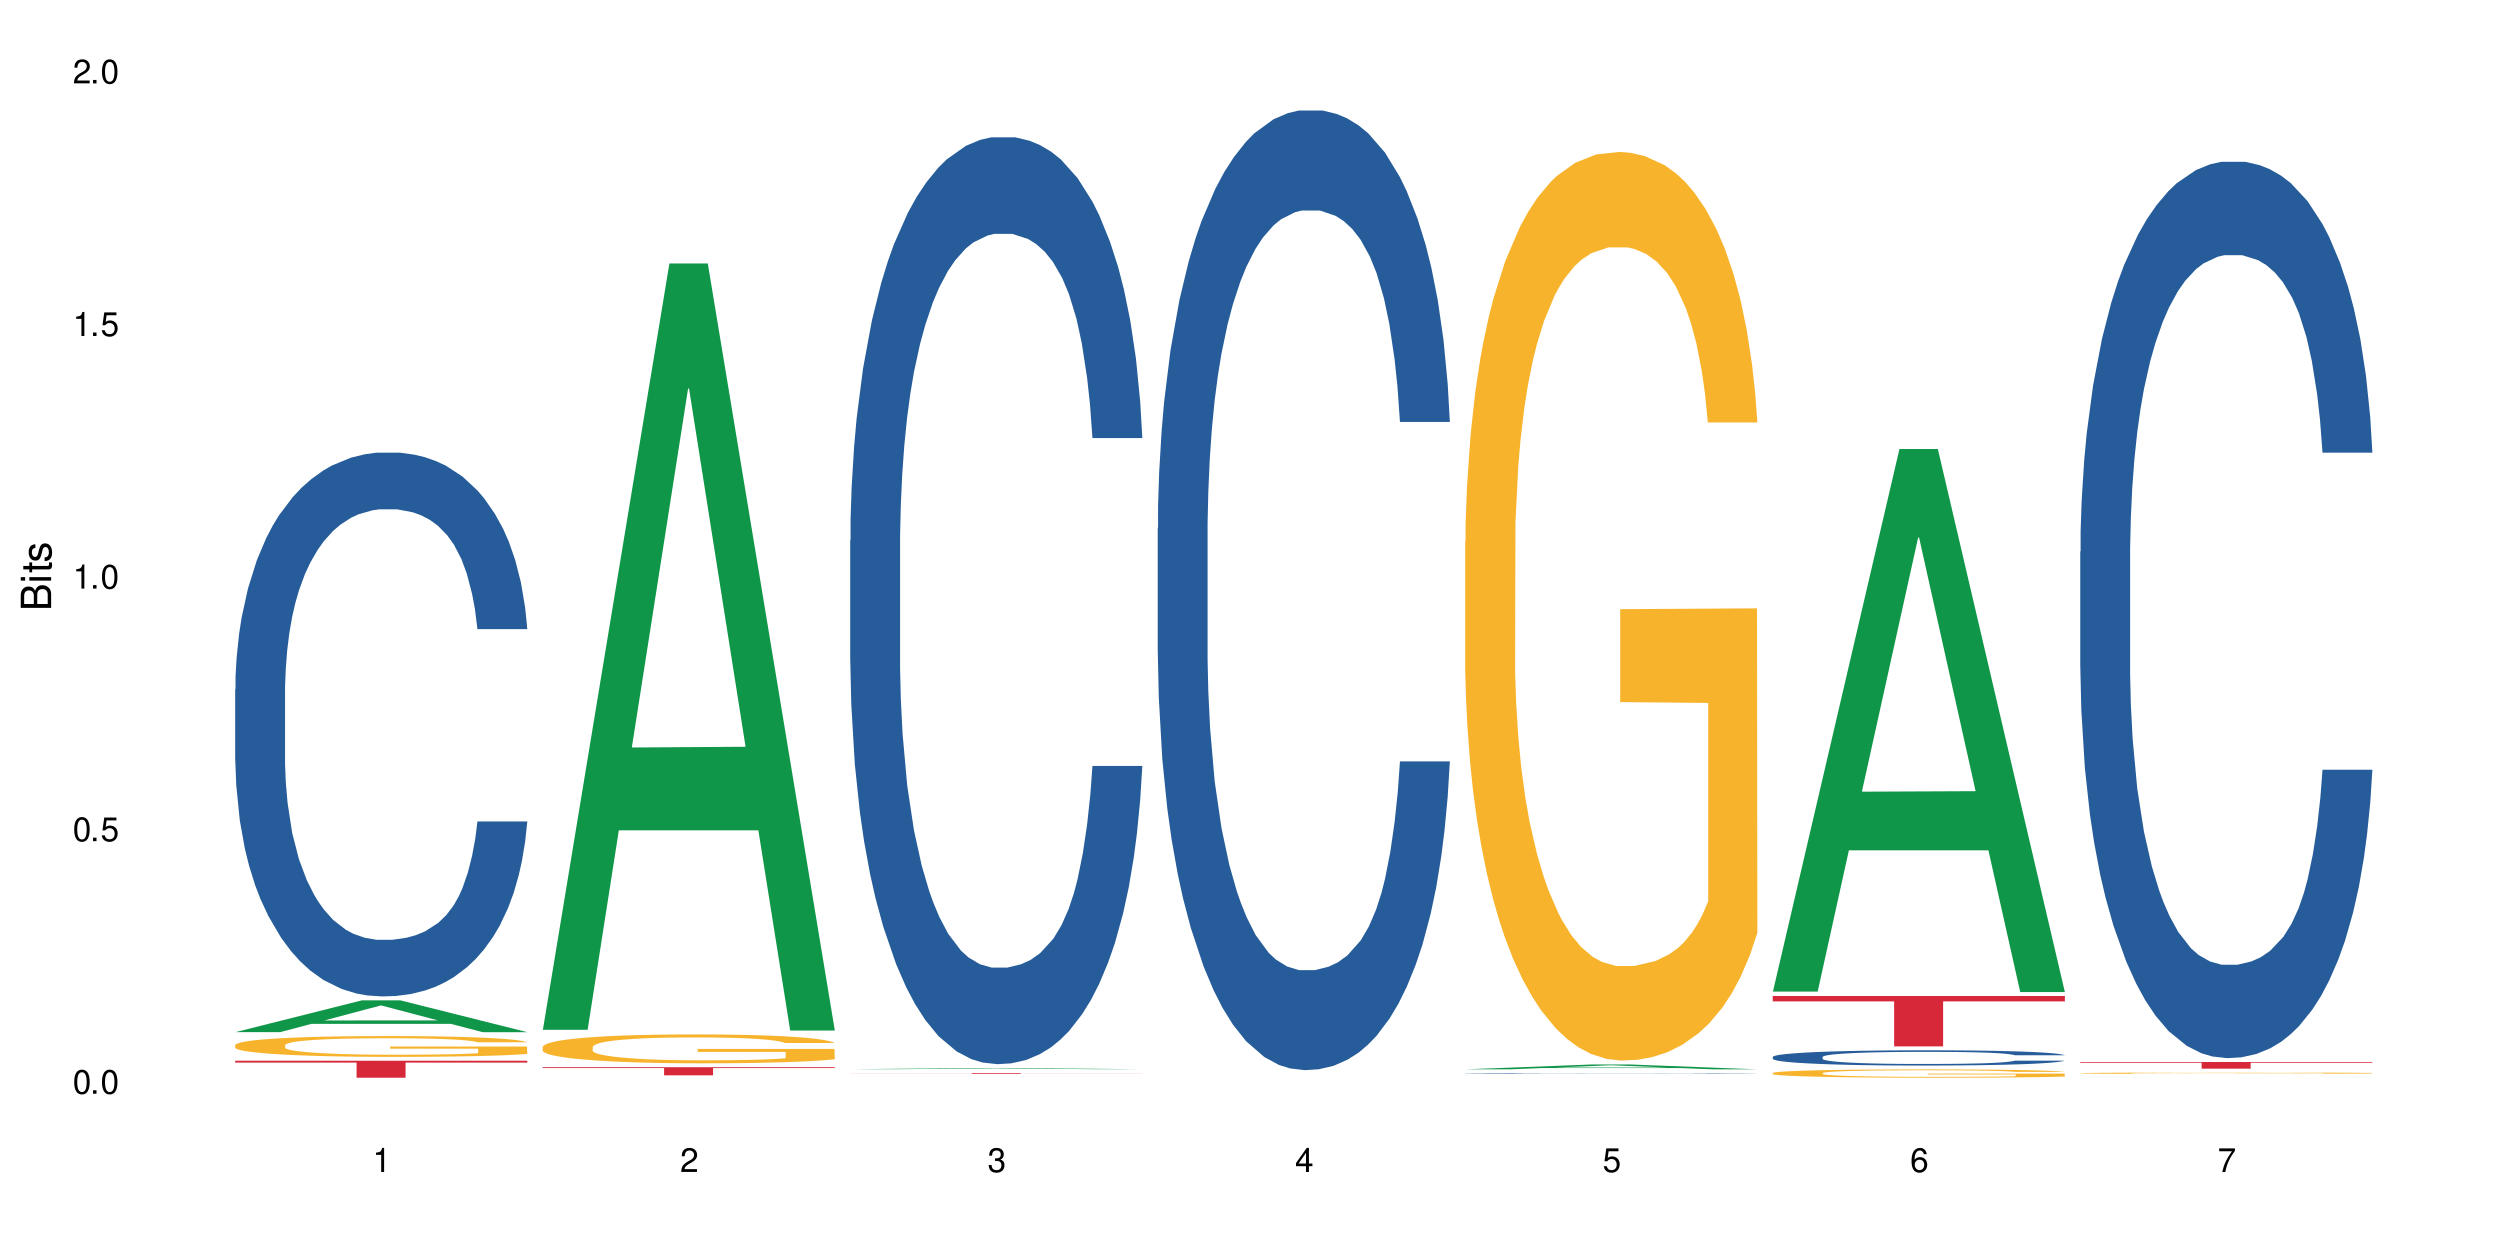 <?xml version="1.0" encoding="UTF-8"?>
<svg xmlns="http://www.w3.org/2000/svg" xmlns:xlink="http://www.w3.org/1999/xlink" width="720" height="360" viewBox="0 0 720 360">
<defs>
<g>
<g id="glyph-0-0">
</g>
<g id="glyph-0-1">
<path d="M 2.641 -6.938 C 2 -6.938 1.422 -6.656 1.078 -6.172 C 0.641 -5.562 0.406 -4.641 0.406 -3.359 C 0.406 -1.016 1.188 0.219 2.641 0.219 C 4.078 0.219 4.859 -1.016 4.859 -3.297 C 4.859 -4.641 4.656 -5.547 4.203 -6.172 C 3.844 -6.656 3.281 -6.938 2.641 -6.938 Z M 2.641 -6.188 C 3.547 -6.188 4 -5.25 4 -3.375 C 4 -1.406 3.562 -0.484 2.625 -0.484 C 1.734 -0.484 1.281 -1.438 1.281 -3.344 C 1.281 -5.25 1.734 -6.188 2.641 -6.188 Z M 2.641 -6.188 "/>
</g>
<g id="glyph-0-2">
<path d="M 1.828 -1 L 0.828 -1 L 0.828 0 L 1.828 0 Z M 1.828 -1 "/>
</g>
<g id="glyph-0-3">
<path d="M 4.562 -6.797 L 1.062 -6.797 L 0.547 -3.094 L 1.328 -3.094 C 1.719 -3.562 2.047 -3.734 2.578 -3.734 C 3.484 -3.734 4.062 -3.109 4.062 -2.094 C 4.062 -1.125 3.484 -0.531 2.578 -0.531 C 1.828 -0.531 1.375 -0.906 1.188 -1.672 L 0.328 -1.672 C 0.453 -1.109 0.547 -0.844 0.75 -0.594 C 1.125 -0.078 1.828 0.219 2.594 0.219 C 3.969 0.219 4.922 -0.781 4.922 -2.219 C 4.922 -3.562 4.031 -4.484 2.719 -4.484 C 2.25 -4.484 1.859 -4.359 1.469 -4.062 L 1.734 -5.969 L 4.562 -5.969 Z M 4.562 -6.797 "/>
</g>
<g id="glyph-0-4">
<path d="M 2.484 -4.938 L 2.484 0 L 3.328 0 L 3.328 -6.938 L 2.766 -6.938 C 2.469 -5.875 2.281 -5.734 0.984 -5.562 L 0.984 -4.938 Z M 2.484 -4.938 "/>
</g>
<g id="glyph-0-5">
<path d="M 4.859 -0.828 L 1.281 -0.828 C 1.359 -1.406 1.672 -1.781 2.5 -2.281 L 3.469 -2.828 C 4.406 -3.344 4.906 -4.062 4.906 -4.906 C 4.906 -5.484 4.672 -6.031 4.266 -6.406 C 3.859 -6.766 3.375 -6.938 2.719 -6.938 C 1.859 -6.938 1.219 -6.625 0.844 -6.031 C 0.609 -5.672 0.5 -5.234 0.484 -4.531 L 1.328 -4.531 C 1.359 -5.016 1.406 -5.281 1.531 -5.516 C 1.75 -5.938 2.188 -6.203 2.703 -6.203 C 3.469 -6.203 4.031 -5.641 4.031 -4.891 C 4.031 -4.344 3.719 -3.859 3.125 -3.516 L 2.234 -3 C 0.812 -2.172 0.406 -1.531 0.328 -0.016 L 4.859 -0.016 Z M 4.859 -0.828 "/>
</g>
<g id="glyph-0-6">
<path d="M 2.125 -3.188 L 2.578 -3.188 C 3.5 -3.188 3.984 -2.766 3.984 -1.922 C 3.984 -1.062 3.469 -0.531 2.594 -0.531 C 1.656 -0.531 1.203 -1 1.156 -2.016 L 0.312 -2.016 C 0.344 -1.453 0.438 -1.094 0.609 -0.781 C 0.953 -0.109 1.625 0.219 2.547 0.219 C 3.953 0.219 4.859 -0.625 4.859 -1.938 C 4.859 -2.828 4.516 -3.297 3.703 -3.594 C 4.344 -3.844 4.656 -4.328 4.656 -5.031 C 4.656 -6.219 3.875 -6.938 2.578 -6.938 C 1.203 -6.938 0.484 -6.172 0.453 -4.703 L 1.297 -4.703 C 1.312 -5.125 1.344 -5.359 1.453 -5.578 C 1.641 -5.969 2.062 -6.203 2.594 -6.203 C 3.344 -6.203 3.797 -5.75 3.797 -5 C 3.797 -4.516 3.609 -4.219 3.25 -4.047 C 3.016 -3.953 2.703 -3.922 2.125 -3.906 Z M 2.125 -3.188 "/>
</g>
<g id="glyph-0-7">
<path d="M 3.141 -1.672 L 3.141 0 L 3.984 0 L 3.984 -1.672 L 4.984 -1.672 L 4.984 -2.438 L 3.984 -2.438 L 3.984 -6.938 L 3.359 -6.938 L 0.266 -2.578 L 0.266 -1.672 Z M 3.141 -2.438 L 1 -2.438 L 3.141 -5.5 Z M 3.141 -2.438 "/>
</g>
<g id="glyph-0-8">
<path d="M 4.781 -5.125 C 4.609 -6.266 3.891 -6.938 2.844 -6.938 C 2.094 -6.938 1.422 -6.578 1.031 -5.953 C 0.594 -5.266 0.406 -4.422 0.406 -3.172 C 0.406 -2 0.578 -1.25 0.984 -0.641 C 1.359 -0.078 1.953 0.219 2.703 0.219 C 3.984 0.219 4.922 -0.75 4.922 -2.094 C 4.922 -3.375 4.062 -4.281 2.844 -4.281 C 2.172 -4.281 1.641 -4.031 1.281 -3.516 C 1.281 -5.234 1.828 -6.188 2.797 -6.188 C 3.391 -6.188 3.797 -5.797 3.938 -5.125 Z M 2.734 -3.531 C 3.547 -3.531 4.062 -2.953 4.062 -2.031 C 4.062 -1.156 3.484 -0.531 2.703 -0.531 C 1.922 -0.531 1.328 -1.188 1.328 -2.078 C 1.328 -2.938 1.906 -3.531 2.734 -3.531 Z M 2.734 -3.531 "/>
</g>
<g id="glyph-0-9">
<path d="M 4.984 -6.797 L 0.438 -6.797 L 0.438 -5.969 L 4.109 -5.969 C 2.5 -3.656 1.828 -2.234 1.328 0 L 2.219 0 C 2.594 -2.172 3.453 -4.047 4.984 -6.094 Z M 4.984 -6.797 "/>
</g>
<g id="glyph-1-0">
</g>
<g id="glyph-1-1">
<path d="M 0 -0.953 L 0 -4.891 C 0 -5.719 -0.234 -6.344 -0.734 -6.797 C -1.188 -7.234 -1.812 -7.469 -2.5 -7.469 C -3.547 -7.469 -4.188 -7 -4.625 -5.875 C -4.984 -6.688 -5.625 -7.094 -6.531 -7.094 C -7.172 -7.094 -7.734 -6.859 -8.141 -6.391 C -8.562 -5.922 -8.75 -5.344 -8.75 -4.5 L -8.75 -0.953 Z M -4.984 -2.062 L -7.766 -2.062 L -7.766 -4.219 C -7.766 -4.844 -7.688 -5.203 -7.453 -5.5 C -7.219 -5.812 -6.859 -5.969 -6.375 -5.969 C -5.891 -5.969 -5.531 -5.812 -5.297 -5.5 C -5.062 -5.203 -4.984 -4.844 -4.984 -4.219 Z M -0.984 -2.062 L -4 -2.062 L -4 -4.781 C -4 -5.766 -3.438 -6.359 -2.484 -6.359 C -1.547 -6.359 -0.984 -5.766 -0.984 -4.781 Z M -0.984 -2.062 "/>
</g>
<g id="glyph-1-2">
<path d="M -6.281 -1.797 L -6.281 -0.797 L 0 -0.797 L 0 -1.797 Z M -8.75 -1.797 L -8.75 -0.797 L -7.484 -0.797 L -7.484 -1.797 Z M -8.75 -1.797 "/>
</g>
<g id="glyph-1-3">
<path d="M -6.281 -3.047 L -6.281 -2.016 L -8.016 -2.016 L -8.016 -1.016 L -6.281 -1.016 L -6.281 -0.172 L -5.469 -0.172 L -5.469 -1.016 L -0.719 -1.016 C -0.078 -1.016 0.281 -1.453 0.281 -2.234 C 0.281 -2.5 0.25 -2.719 0.188 -3.047 L -0.641 -3.047 C -0.609 -2.906 -0.594 -2.766 -0.594 -2.562 C -0.594 -2.141 -0.719 -2.016 -1.156 -2.016 L -5.469 -2.016 L -5.469 -3.047 Z M -6.281 -3.047 "/>
</g>
<g id="glyph-1-4">
<path d="M -4.531 -5.25 C -5.766 -5.25 -6.469 -4.422 -6.469 -2.969 C -6.469 -1.516 -5.719 -0.562 -4.547 -0.562 C -3.562 -0.562 -3.094 -1.062 -2.734 -2.562 L -2.516 -3.484 C -2.344 -4.188 -2.094 -4.469 -1.641 -4.469 C -1.047 -4.469 -0.641 -3.875 -0.641 -3 C -0.641 -2.453 -0.797 -2 -1.062 -1.75 C -1.25 -1.594 -1.422 -1.531 -1.875 -1.469 L -1.875 -0.406 C -0.422 -0.453 0.281 -1.266 0.281 -2.922 C 0.281 -4.5 -0.5 -5.516 -1.719 -5.516 C -2.656 -5.516 -3.172 -4.984 -3.469 -3.734 L -3.703 -2.766 C -3.891 -1.953 -4.156 -1.609 -4.594 -1.609 C -5.188 -1.609 -5.547 -2.125 -5.547 -2.938 C -5.547 -3.75 -5.203 -4.172 -4.531 -4.203 Z M -4.531 -5.25 "/>
</g>
</g>
</defs>
<rect x="-72" y="-36" width="864" height="432" fill="rgb(100%, 100%, 100%)" fill-opacity="1"/>
<path fill-rule="nonzero" fill="rgb(6.275%, 58.824%, 28.235%)" fill-opacity="1" d="M 67.73 297.262 L 67.82 297.254 L 104.227 288.098 L 115.281 288.098 L 151.867 297.27 L 139.012 297.27 L 129.844 294.875 L 89.664 294.875 L 80.676 297.262 L 67.73 297.262 L 93.527 293.887 L 126.156 293.879 L 109.887 289.598 L 109.707 289.586 L 109.527 289.613 L 93.438 293.879 L 93.527 293.887 Z M 67.73 297.262 "/>
<path fill-rule="nonzero" fill="rgb(14.51%, 36.078%, 60%)" fill-opacity="1" d="M 67.73 198.512 L 67.832 198.367 L 67.832 194.934 L 68.141 189.492 L 68.859 182.621 L 69.578 177.898 L 71.426 169.453 L 73.988 161.293 L 76.656 154.996 L 78.605 151.273 L 80.352 148.41 L 84.352 143.113 L 86.918 140.395 L 89.688 137.961 L 93.074 135.527 L 95.535 134.094 L 101.078 131.805 L 105.18 130.805 L 108.363 130.375 L 115.238 130.375 L 119.34 130.945 L 122.316 131.66 L 125.598 132.809 L 128.371 134.094 L 133.191 137.246 L 137.5 141.254 L 139.449 143.543 L 142.527 147.98 L 144.891 152.273 L 146.531 155.996 L 148.379 161.293 L 150.02 167.734 L 151.25 175.035 L 151.867 181.191 L 137.5 181.191 L 136.785 175.465 L 135.961 171.027 L 134.422 165.16 L 132.883 161.008 L 130.73 156.855 L 128.781 154.137 L 126.113 151.418 L 123.754 149.699 L 121.289 148.41 L 118.93 147.551 L 114.414 146.691 L 109.184 146.691 L 107.234 146.98 L 103.23 148.125 L 101.078 149.125 L 98 151.129 L 95.844 152.992 L 93.281 155.855 L 91.535 158.289 L 89.379 162.008 L 87.84 165.301 L 86.098 170.027 L 85.07 173.605 L 84.148 177.613 L 83.328 182.336 L 82.711 187.348 L 82.301 192.645 L 82.094 197.797 L 82.094 219.984 L 82.301 225.137 L 82.812 231.148 L 84.148 239.883 L 86.098 247.469 L 88.355 253.48 L 90.508 257.777 L 91.742 259.781 L 93.383 262.07 L 95.945 264.934 L 99.641 267.797 L 101.797 268.941 L 105.078 270.086 L 108.465 270.66 L 112.98 270.66 L 116.98 270.086 L 119.648 269.371 L 122.418 268.227 L 126.215 265.793 L 128.574 263.5 L 130.629 260.781 L 132.168 258.062 L 133.191 255.773 L 134.73 251.336 L 135.961 246.469 L 136.887 241.457 L 137.5 236.59 L 151.867 236.59 L 151.25 242.316 L 150.328 247.898 L 149.402 252.051 L 147.969 257.059 L 146.324 261.496 L 143.965 266.508 L 142.016 269.801 L 139.449 273.379 L 137.09 276.098 L 134.527 278.531 L 130.73 281.395 L 128.266 282.828 L 125.598 284.117 L 122.418 285.262 L 118.418 286.262 L 114.109 286.836 L 110.105 286.977 L 105.797 286.691 L 102.617 286.121 L 98.41 284.832 L 93.176 282.254 L 89.379 279.535 L 86.406 276.816 L 83.84 273.953 L 80.969 270.086 L 77.273 263.789 L 75.016 258.922 L 73.477 254.914 L 71.734 249.332 L 70.5 244.32 L 69.066 236.305 L 68.039 226.141 L 67.73 218.266 Z M 67.73 198.512 "/>
<path fill-rule="nonzero" fill="rgb(96.863%, 70.196%, 16.863%)" fill-opacity="1" d="M 67.73 300.957 L 67.832 300.949 L 67.832 300.84 L 68.242 300.594 L 69.27 300.254 L 70.605 299.977 L 72.039 299.758 L 72.965 299.641 L 74.504 299.477 L 75.836 299.359 L 79.223 299.113 L 83.531 298.883 L 85.891 298.785 L 88.559 298.691 L 92.355 298.586 L 94.102 298.547 L 99.438 298.461 L 105.488 298.406 L 112.16 298.391 L 115.238 298.395 L 119.441 298.418 L 125.188 298.477 L 128.473 298.531 L 131.039 298.586 L 133.707 298.656 L 136.988 298.766 L 140.066 298.898 L 142.527 299.031 L 144.992 299.195 L 147.043 299.367 L 148.789 299.559 L 150.328 299.789 L 151.25 299.98 L 151.867 300.172 L 137.605 300.172 L 136.785 299.98 L 135.859 299.832 L 134.32 299.652 L 132.781 299.523 L 131.242 299.418 L 128.371 299.277 L 125.906 299.188 L 122.828 299.113 L 119.855 299.062 L 116.469 299.031 L 114.414 299.02 L 108.977 299.02 L 104.055 299.059 L 101.18 299.102 L 99.129 299.145 L 96.254 299.227 L 94.512 299.293 L 93.484 299.336 L 90.406 299.504 L 88.355 299.66 L 87.227 299.762 L 85.789 299.926 L 84.762 300.074 L 83.633 300.293 L 83.02 300.457 L 82.199 300.828 L 82.094 301.812 L 82.402 302.023 L 83.02 302.246 L 83.84 302.441 L 85.07 302.652 L 86.301 302.809 L 88.457 303.023 L 90.305 303.164 L 91.742 303.258 L 94.512 303.406 L 95.641 303.457 L 98.309 303.555 L 101.078 303.629 L 104.465 303.695 L 107.027 303.73 L 111.133 303.758 L 116.363 303.758 L 122.52 303.723 L 126.422 303.68 L 129.09 303.637 L 130.832 303.598 L 132.988 303.539 L 134.527 303.484 L 135.961 303.422 L 137.707 303.328 L 137.707 302.023 L 112.363 302.016 L 112.363 301.402 L 151.762 301.398 L 151.867 303.539 L 149.711 303.684 L 147.043 303.828 L 144.48 303.938 L 141.812 304.031 L 138.016 304.133 L 134.938 304.199 L 130.215 304.277 L 125.906 304.324 L 121.395 304.359 L 117.391 304.375 L 112.672 304.379 L 108.465 304.367 L 103.949 304.336 L 100.359 304.293 L 97.074 304.238 L 93.793 304.168 L 89.688 304.051 L 87.02 303.957 L 84.25 303.844 L 81.48 303.707 L 79.016 303.559 L 77.375 303.445 L 75.734 303.312 L 73.988 303.148 L 72.348 302.965 L 71.117 302.793 L 69.988 302.602 L 69.168 302.422 L 68.348 302.176 L 67.938 301.977 L 67.73 301.809 Z M 67.73 300.957 "/>
<path fill-rule="nonzero" fill="rgb(83.922%, 15.686%, 22.353%)" fill-opacity="1" d="M 67.73 305.5 L 151.867 305.5 L 151.867 306.02 L 116.801 306.023 L 116.801 310.379 L 102.695 310.379 L 102.695 306.031 L 102.488 306.02 L 67.73 306.02 Z M 67.73 305.5 "/>
<path fill-rule="nonzero" fill="rgb(6.275%, 58.824%, 28.235%)" fill-opacity="1" d="M 156.293 296.586 L 156.383 296.379 L 192.789 75.875 L 203.844 75.875 L 240.43 296.797 L 227.574 296.797 L 218.406 239.129 L 178.227 239.129 L 169.238 296.586 L 156.293 296.586 L 182.094 215.273 L 214.723 215.066 L 198.453 111.969 L 198.273 111.762 L 198.094 112.383 L 182.004 215.066 L 182.094 215.273 Z M 156.293 296.586 "/>
<path fill-rule="nonzero" fill="rgb(96.863%, 70.196%, 16.863%)" fill-opacity="1" d="M 156.293 301.477 L 156.398 301.469 L 156.398 301.32 L 156.809 300.977 L 157.832 300.504 L 159.168 300.117 L 160.605 299.812 L 161.527 299.652 L 163.066 299.426 L 164.398 299.258 L 167.785 298.918 L 172.094 298.598 L 174.457 298.461 L 177.121 298.332 L 180.918 298.188 L 182.664 298.133 L 188 298.012 L 194.051 297.938 L 200.723 297.914 L 203.801 297.922 L 208.008 297.953 L 213.754 298.035 L 217.035 298.113 L 219.602 298.188 L 222.27 298.285 L 225.551 298.438 L 228.629 298.621 L 231.094 298.805 L 233.555 299.031 L 235.605 299.273 L 237.352 299.539 L 238.891 299.859 L 239.812 300.125 L 240.43 300.391 L 226.168 300.391 L 225.348 300.125 L 224.422 299.922 L 222.883 299.668 L 221.344 299.488 L 219.805 299.344 L 216.934 299.145 L 214.473 299.023 L 211.395 298.918 L 208.418 298.848 L 205.031 298.805 L 202.98 298.789 L 197.543 298.789 L 192.617 298.84 L 189.742 298.902 L 187.691 298.961 L 184.816 299.078 L 183.074 299.168 L 182.047 299.23 L 178.969 299.465 L 176.918 299.676 L 175.789 299.82 L 174.352 300.051 L 173.328 300.254 L 172.199 300.559 L 171.582 300.785 L 170.762 301.305 L 170.66 302.672 L 170.965 302.961 L 171.582 303.273 L 172.402 303.547 L 173.633 303.836 L 174.867 304.055 L 177.02 304.352 L 178.867 304.547 L 180.305 304.676 L 183.074 304.883 L 184.203 304.949 L 186.871 305.09 L 189.641 305.195 L 193.027 305.285 L 195.59 305.332 L 199.695 305.367 L 204.93 305.367 L 211.086 305.324 L 214.984 305.262 L 217.652 305.203 L 219.395 305.148 L 221.551 305.066 L 223.09 304.988 L 224.527 304.906 L 226.27 304.777 L 226.27 302.961 L 200.926 302.953 L 200.926 302.102 L 240.328 302.094 L 240.43 305.066 L 238.273 305.27 L 235.605 305.469 L 233.043 305.621 L 230.375 305.75 L 226.578 305.895 L 223.5 305.984 L 218.781 306.09 L 214.473 306.16 L 209.957 306.207 L 205.953 306.227 L 201.234 306.234 L 197.027 306.219 L 192.512 306.176 L 188.922 306.113 L 185.641 306.039 L 182.355 305.938 L 178.25 305.781 L 175.582 305.648 L 172.812 305.492 L 170.043 305.301 L 167.582 305.094 L 165.938 304.938 L 164.297 304.754 L 162.555 304.527 L 160.91 304.266 L 159.68 304.031 L 158.551 303.766 L 157.73 303.516 L 156.91 303.172 L 156.5 302.898 L 156.293 302.664 Z M 156.293 301.477 "/>
<path fill-rule="nonzero" fill="rgb(83.922%, 15.686%, 22.353%)" fill-opacity="1" d="M 156.293 307.355 L 240.43 307.355 L 240.43 307.605 L 205.363 307.609 L 205.363 309.703 L 191.258 309.703 L 191.258 307.609 L 191.051 307.605 L 156.293 307.605 Z M 156.293 307.355 "/>
<path fill-rule="nonzero" fill="rgb(6.275%, 58.824%, 28.235%)" fill-opacity="1" d="M 244.859 307.93 L 244.949 307.93 L 281.352 307.605 L 292.41 307.605 L 328.992 307.934 L 316.141 307.934 L 306.969 307.848 L 266.789 307.848 L 257.801 307.93 L 244.859 307.93 L 270.656 307.812 L 303.285 307.812 L 287.016 307.66 L 286.836 307.656 L 286.656 307.66 L 270.566 307.812 L 270.656 307.812 Z M 244.859 307.93 "/>
<path fill-rule="nonzero" fill="rgb(14.51%, 36.078%, 60%)" fill-opacity="1" d="M 244.859 155.691 L 244.961 155.445 L 244.961 149.59 L 245.27 140.32 L 245.988 128.605 L 246.703 120.555 L 248.551 106.156 L 251.117 92.25 L 253.785 81.512 L 255.734 75.168 L 257.477 70.289 L 261.48 61.262 L 264.043 56.625 L 266.816 52.477 L 270.199 48.328 L 272.664 45.891 L 278.203 41.984 L 282.309 40.277 L 285.488 39.543 L 292.363 39.543 L 296.469 40.52 L 299.441 41.742 L 302.727 43.691 L 305.496 45.891 L 310.32 51.258 L 314.629 58.09 L 316.578 61.992 L 319.656 69.559 L 322.016 76.879 L 323.656 83.223 L 325.504 92.25 L 327.145 103.23 L 328.379 115.676 L 328.992 126.168 L 314.629 126.168 L 313.91 116.406 L 313.09 108.844 L 311.551 98.84 L 310.012 91.762 L 307.855 84.688 L 305.906 80.051 L 303.238 75.414 L 300.879 72.484 L 298.418 70.289 L 296.059 68.824 L 291.543 67.359 L 286.309 67.359 L 284.359 67.848 L 280.359 69.801 L 278.203 71.508 L 275.125 74.926 L 272.973 78.098 L 270.406 82.977 L 268.66 87.125 L 266.508 93.469 L 264.969 99.082 L 263.223 107.133 L 262.199 113.234 L 261.273 120.066 L 260.453 128.117 L 259.84 136.66 L 259.426 145.688 L 259.223 154.473 L 259.223 192.293 L 259.426 201.074 L 259.941 211.324 L 261.273 226.207 L 263.223 239.141 L 265.48 249.391 L 267.637 256.711 L 268.867 260.125 L 270.508 264.031 L 273.074 268.91 L 276.77 273.789 L 278.922 275.742 L 282.207 277.695 L 285.59 278.668 L 290.105 278.668 L 294.109 277.695 L 296.773 276.473 L 299.547 274.523 L 303.344 270.375 L 305.703 266.469 L 307.754 261.832 L 309.293 257.195 L 310.32 253.293 L 311.859 245.73 L 313.09 237.434 L 314.012 228.895 L 314.629 220.598 L 328.992 220.598 L 328.379 230.355 L 327.453 239.871 L 326.531 246.949 L 325.094 255.488 L 323.453 263.055 L 321.094 271.594 L 319.145 277.207 L 316.578 283.305 L 314.219 287.941 L 311.652 292.09 L 307.855 296.969 L 305.395 299.41 L 302.727 301.605 L 299.547 303.559 L 295.543 305.266 L 291.234 306.242 L 287.234 306.484 L 282.926 306 L 279.742 305.023 L 275.535 302.828 L 270.305 298.434 L 266.508 293.797 L 263.531 289.16 L 260.965 284.281 L 258.094 277.695 L 254.398 266.957 L 252.145 258.66 L 250.605 251.828 L 248.859 242.312 L 247.629 233.773 L 246.191 220.109 L 245.164 202.785 L 244.859 189.363 Z M 244.859 155.691 "/>
<path fill-rule="nonzero" fill="rgb(83.922%, 15.686%, 22.353%)" fill-opacity="1" d="M 244.859 309.051 L 328.992 309.051 L 328.992 309.074 L 293.93 309.074 L 293.93 309.266 L 279.82 309.266 L 279.82 309.074 L 244.859 309.074 Z M 244.859 309.051 "/>
<path fill-rule="nonzero" fill="rgb(14.51%, 36.078%, 60%)" fill-opacity="1" d="M 333.422 152.082 L 333.523 151.828 L 333.523 145.766 L 333.832 136.164 L 334.551 124.039 L 335.27 115.703 L 337.113 100.797 L 339.68 86.398 L 342.348 75.281 L 344.297 68.715 L 346.043 63.66 L 350.043 54.312 L 352.609 49.516 L 355.379 45.219 L 358.766 40.926 L 361.227 38.398 L 366.766 34.355 L 370.871 32.59 L 374.051 31.832 L 380.926 31.832 L 385.031 32.84 L 388.008 34.105 L 391.289 36.125 L 394.059 38.398 L 398.883 43.957 L 403.191 51.031 L 405.141 55.07 L 408.219 62.902 L 410.578 70.48 L 412.223 77.051 L 414.066 86.398 L 415.711 97.766 L 416.941 110.648 L 417.555 121.512 L 403.191 121.512 L 402.473 111.406 L 401.652 103.578 L 400.113 93.219 L 398.574 85.895 L 396.422 78.566 L 394.469 73.766 L 391.805 68.965 L 389.441 65.934 L 386.98 63.66 L 384.621 62.145 L 380.105 60.629 L 374.875 60.629 L 372.922 61.137 L 368.922 63.156 L 366.766 64.926 L 363.688 68.461 L 361.535 71.746 L 358.969 76.797 L 357.227 81.094 L 355.07 87.66 L 353.531 93.473 L 351.789 101.809 L 350.762 108.125 L 349.836 115.199 L 349.016 123.535 L 348.402 132.375 L 347.992 141.723 L 347.785 150.816 L 347.785 189.977 L 347.992 199.07 L 348.504 209.68 L 349.836 225.09 L 351.789 238.48 L 354.043 249.09 L 356.199 256.668 L 357.43 260.207 L 359.07 264.246 L 361.637 269.301 L 365.332 274.352 L 367.484 276.375 L 370.77 278.395 L 374.156 279.406 L 378.668 279.406 L 382.672 278.395 L 385.34 277.133 L 388.109 275.109 L 391.906 270.816 L 394.266 266.773 L 396.316 261.973 L 397.855 257.176 L 398.883 253.133 L 400.422 245.301 L 401.652 236.711 L 402.578 227.871 L 403.191 219.281 L 417.555 219.281 L 416.941 229.387 L 416.016 239.238 L 415.094 246.562 L 413.656 255.406 L 412.016 263.238 L 409.656 272.078 L 407.707 277.891 L 405.141 284.207 L 402.781 289.004 L 400.215 293.301 L 396.422 298.352 L 393.957 300.879 L 391.289 303.152 L 388.109 305.172 L 384.109 306.941 L 379.797 307.953 L 375.797 308.207 L 371.488 307.699 L 368.305 306.691 L 364.102 304.414 L 358.867 299.867 L 355.07 295.07 L 352.094 290.27 L 349.531 285.215 L 346.656 278.395 L 342.965 267.281 L 340.707 258.691 L 339.168 251.617 L 337.422 241.766 L 336.191 232.922 L 334.754 218.773 L 333.73 200.84 L 333.422 186.945 Z M 333.422 152.082 "/>
<path fill-rule="nonzero" fill="rgb(6.275%, 58.824%, 28.235%)" fill-opacity="1" d="M 421.984 307.969 L 422.074 307.969 L 458.48 306.57 L 469.535 306.57 L 506.121 307.969 L 493.266 307.969 L 484.098 307.605 L 443.918 307.605 L 434.93 307.969 L 421.984 307.969 L 447.781 307.453 L 480.41 307.453 L 464.141 306.801 L 463.961 306.797 L 463.781 306.801 L 447.691 307.453 L 447.781 307.453 Z M 421.984 307.969 "/>
<path fill-rule="nonzero" fill="rgb(14.51%, 36.078%, 60%)" fill-opacity="1" d="M 421.984 309.172 L 422.086 309.172 L 422.086 309.168 L 422.395 309.16 L 423.113 309.152 L 423.832 309.148 L 425.68 309.137 L 428.242 309.125 L 430.91 309.117 L 432.859 309.113 L 434.605 309.109 L 438.605 309.105 L 441.172 309.102 L 443.941 309.098 L 447.328 309.094 L 449.789 309.094 L 455.332 309.09 L 479.852 309.09 L 482.625 309.094 L 487.445 309.098 L 491.754 309.102 L 493.703 309.105 L 496.781 309.109 L 499.145 309.117 L 500.785 309.121 L 502.633 309.125 L 504.273 309.133 L 505.504 309.145 L 506.121 309.152 L 491.754 309.152 L 491.035 309.145 L 490.215 309.141 L 487.137 309.125 L 484.984 309.121 L 483.035 309.117 L 480.367 309.113 L 478.008 309.113 L 475.543 309.109 L 457.484 309.109 L 455.332 309.113 L 452.254 309.113 L 450.098 309.117 L 447.531 309.121 L 445.789 309.121 L 443.633 309.129 L 442.094 309.133 L 440.352 309.137 L 439.324 309.141 L 438.402 309.148 L 437.582 309.152 L 436.965 309.16 L 436.555 309.164 L 436.348 309.172 L 436.348 309.199 L 436.555 309.207 L 437.066 309.215 L 438.402 309.223 L 440.352 309.234 L 442.609 309.242 L 444.762 309.246 L 445.992 309.25 L 447.637 309.254 L 450.199 309.254 L 453.895 309.258 L 456.051 309.262 L 473.902 309.262 L 476.672 309.258 L 480.469 309.258 L 482.828 309.254 L 484.879 309.25 L 486.418 309.246 L 487.445 309.246 L 488.984 309.238 L 490.215 309.234 L 491.141 309.227 L 491.754 309.219 L 506.121 309.219 L 505.504 309.227 L 504.582 309.234 L 503.656 309.238 L 502.223 309.246 L 500.578 309.25 L 498.219 309.258 L 496.27 309.262 L 493.703 309.266 L 491.344 309.27 L 488.781 309.273 L 484.984 309.277 L 482.52 309.277 L 479.852 309.281 L 452.664 309.281 L 447.43 309.277 L 443.633 309.273 L 440.66 309.27 L 438.094 309.266 L 435.219 309.262 L 431.527 309.254 L 429.27 309.25 L 427.73 309.242 L 425.984 309.234 L 424.754 309.23 L 423.32 309.219 L 422.293 309.207 L 421.984 309.199 Z M 421.984 309.172 "/>
<path fill-rule="nonzero" fill="rgb(96.863%, 70.196%, 16.863%)" fill-opacity="1" d="M 421.984 155.844 L 422.086 155.605 L 422.086 150.824 L 422.496 140.07 L 423.523 125.254 L 424.859 113.062 L 426.293 103.504 L 427.219 98.484 L 428.758 91.316 L 430.09 86.059 L 433.477 75.305 L 437.785 65.266 L 440.145 60.965 L 442.812 56.902 L 446.609 52.359 L 448.355 50.688 L 453.688 46.863 L 459.742 44.473 L 466.41 43.758 L 469.488 43.996 L 473.695 44.953 L 479.441 47.582 L 482.727 49.969 L 485.293 52.359 L 487.957 55.469 L 491.242 60.246 L 494.32 65.984 L 496.781 71.719 L 499.246 78.887 L 501.297 86.535 L 503.043 94.902 L 504.582 104.938 L 505.504 113.305 L 506.121 121.668 L 491.859 121.668 L 491.035 113.305 L 490.113 106.852 L 488.574 98.965 L 487.035 93.227 L 485.496 88.688 L 482.625 82.473 L 480.16 78.648 L 477.082 75.305 L 474.105 73.152 L 470.723 71.719 L 468.668 71.242 L 463.23 71.242 L 458.305 72.914 L 455.434 74.824 L 453.383 76.738 L 450.508 80.324 L 448.766 83.191 L 447.738 85.102 L 444.66 92.512 L 442.609 99.203 L 441.48 103.742 L 440.043 110.914 L 439.016 117.367 L 437.887 126.926 L 437.273 134.094 L 436.453 150.348 L 436.348 193.363 L 436.656 202.445 L 437.273 212.246 L 438.094 220.848 L 439.324 229.93 L 440.555 236.863 L 442.711 246.184 L 444.559 252.395 L 445.992 256.457 L 448.766 262.91 L 449.895 265.062 L 452.562 269.363 L 455.332 272.711 L 458.715 275.578 L 461.281 277.012 L 465.387 278.207 L 470.617 278.207 L 476.773 276.773 L 480.676 274.859 L 483.34 272.949 L 485.086 271.277 L 487.242 268.648 L 488.781 266.258 L 490.215 263.629 L 491.961 259.566 L 491.961 202.445 L 466.617 202.207 L 466.617 175.441 L 506.016 175.203 L 506.121 268.648 L 503.965 275.102 L 501.297 281.312 L 498.73 286.094 L 496.066 290.156 L 492.27 294.699 L 489.191 297.566 L 484.469 300.91 L 480.16 303.062 L 475.645 304.496 L 471.645 305.215 L 466.926 305.453 L 462.719 304.973 L 458.203 303.539 L 454.613 301.629 L 451.328 299.238 L 448.047 296.133 L 443.941 291.113 L 441.273 287.051 L 438.504 282.031 L 435.734 276.055 L 433.27 269.602 L 431.629 264.586 L 429.988 258.848 L 428.242 251.68 L 426.602 243.555 L 425.371 236.145 L 424.242 227.781 L 423.422 219.895 L 422.602 209.137 L 422.191 200.535 L 421.984 193.125 Z M 421.984 155.844 "/>
<path fill-rule="nonzero" fill="rgb(6.275%, 58.824%, 28.235%)" fill-opacity="1" d="M 510.547 285.578 L 510.637 285.43 L 547.043 129.309 L 558.098 129.309 L 594.684 285.723 L 581.828 285.723 L 572.66 244.895 L 532.48 244.895 L 523.492 285.578 L 510.547 285.578 L 536.348 228.004 L 568.977 227.855 L 552.707 154.863 L 552.527 154.715 L 552.348 155.156 L 536.258 227.855 L 536.348 228.004 Z M 510.547 285.578 "/>
<path fill-rule="nonzero" fill="rgb(14.51%, 36.078%, 60%)" fill-opacity="1" d="M 510.547 304.395 L 510.652 304.391 L 510.652 304.293 L 510.957 304.141 L 511.676 303.949 L 512.395 303.816 L 514.242 303.578 L 516.809 303.352 L 519.473 303.176 L 521.426 303.07 L 523.168 302.988 L 527.168 302.84 L 529.734 302.766 L 532.504 302.695 L 535.891 302.629 L 538.355 302.59 L 543.895 302.523 L 548 302.496 L 551.18 302.484 L 558.055 302.484 L 562.156 302.5 L 565.133 302.52 L 568.418 302.551 L 571.188 302.59 L 576.008 302.676 L 580.32 302.789 L 582.27 302.852 L 585.348 302.977 L 587.707 303.098 L 589.348 303.203 L 591.195 303.352 L 592.836 303.531 L 594.066 303.738 L 594.684 303.91 L 580.32 303.91 L 579.602 303.75 L 578.781 303.625 L 577.242 303.461 L 575.703 303.344 L 573.547 303.227 L 571.598 303.148 L 568.93 303.074 L 566.57 303.027 L 564.105 302.988 L 561.746 302.965 L 557.234 302.941 L 552 302.941 L 550.051 302.949 L 546.051 302.98 L 543.895 303.008 L 540.816 303.066 L 538.66 303.117 L 536.098 303.199 L 534.352 303.266 L 532.199 303.371 L 530.66 303.465 L 528.914 303.598 L 527.887 303.695 L 526.965 303.809 L 526.145 303.941 L 525.527 304.082 L 525.117 304.23 L 524.914 304.375 L 524.914 304.996 L 525.117 305.141 L 525.629 305.312 L 526.965 305.555 L 528.914 305.77 L 531.172 305.938 L 533.324 306.059 L 534.559 306.113 L 536.199 306.18 L 538.766 306.258 L 542.457 306.34 L 544.613 306.371 L 547.895 306.402 L 551.281 306.418 L 555.797 306.418 L 559.797 306.402 L 562.465 306.383 L 565.234 306.352 L 569.031 306.281 L 571.391 306.219 L 573.445 306.141 L 574.984 306.066 L 576.008 306 L 577.547 305.879 L 578.781 305.742 L 579.703 305.602 L 580.32 305.465 L 594.684 305.465 L 594.066 305.625 L 593.145 305.781 L 592.223 305.898 L 590.785 306.039 L 589.145 306.16 L 586.781 306.301 L 584.832 306.395 L 582.27 306.496 L 579.91 306.57 L 577.344 306.641 L 573.547 306.719 L 571.086 306.762 L 568.418 306.797 L 565.234 306.828 L 561.234 306.855 L 556.926 306.871 L 552.922 306.875 L 548.613 306.867 L 545.434 306.852 L 541.227 306.816 L 535.992 306.746 L 532.199 306.668 L 529.223 306.59 L 526.656 306.512 L 523.785 306.402 L 520.09 306.227 L 517.832 306.09 L 516.293 305.977 L 514.551 305.82 L 513.316 305.68 L 511.883 305.457 L 510.855 305.172 L 510.547 304.949 Z M 510.547 304.395 "/>
<path fill-rule="nonzero" fill="rgb(96.863%, 70.196%, 16.863%)" fill-opacity="1" d="M 510.547 309.016 L 510.652 309.012 L 510.652 308.969 L 511.062 308.871 L 512.086 308.738 L 513.422 308.625 L 514.855 308.539 L 515.781 308.492 L 517.32 308.43 L 518.652 308.379 L 522.039 308.281 L 526.348 308.191 L 528.707 308.152 L 531.375 308.113 L 535.172 308.074 L 536.918 308.059 L 542.254 308.023 L 548.305 308.004 L 554.977 307.996 L 558.055 307.996 L 562.262 308.008 L 568.008 308.031 L 571.289 308.051 L 573.855 308.074 L 576.523 308.102 L 579.805 308.145 L 582.883 308.199 L 585.348 308.25 L 587.809 308.316 L 589.859 308.387 L 591.605 308.461 L 593.145 308.551 L 594.066 308.629 L 594.684 308.703 L 580.422 308.703 L 579.602 308.629 L 578.676 308.57 L 577.137 308.5 L 575.598 308.445 L 574.059 308.406 L 571.188 308.348 L 568.723 308.312 L 565.645 308.281 L 562.672 308.262 L 559.285 308.25 L 557.234 308.246 L 551.793 308.246 L 546.871 308.262 L 543.996 308.277 L 541.945 308.297 L 539.07 308.328 L 537.328 308.355 L 536.301 308.371 L 533.223 308.438 L 531.172 308.5 L 530.043 308.543 L 528.605 308.605 L 527.582 308.664 L 526.453 308.754 L 525.836 308.816 L 525.016 308.965 L 524.914 309.355 L 525.219 309.441 L 525.836 309.527 L 526.656 309.609 L 527.887 309.691 L 529.121 309.754 L 531.273 309.84 L 533.121 309.895 L 534.559 309.934 L 537.328 309.992 L 538.457 310.012 L 541.125 310.051 L 543.895 310.078 L 547.281 310.105 L 549.844 310.117 L 553.949 310.129 L 559.184 310.129 L 565.34 310.117 L 569.238 310.098 L 571.906 310.082 L 573.648 310.066 L 575.805 310.043 L 577.344 310.02 L 578.781 309.996 L 580.523 309.961 L 580.523 309.441 L 555.18 309.438 L 555.18 309.195 L 594.582 309.191 L 594.684 310.043 L 592.527 310.102 L 589.859 310.156 L 587.297 310.203 L 584.629 310.238 L 580.832 310.281 L 577.754 310.305 L 573.035 310.336 L 568.723 310.355 L 564.211 310.367 L 560.207 310.375 L 555.488 310.379 L 551.281 310.375 L 546.766 310.359 L 543.176 310.344 L 539.895 310.32 L 536.609 310.293 L 532.504 310.246 L 529.836 310.211 L 527.066 310.164 L 524.297 310.109 L 521.836 310.051 L 520.191 310.004 L 518.551 309.953 L 516.809 309.887 L 515.164 309.812 L 513.934 309.746 L 512.805 309.672 L 511.984 309.598 L 511.164 309.5 L 510.754 309.422 L 510.547 309.355 Z M 510.547 309.016 "/>
<path fill-rule="nonzero" fill="rgb(83.922%, 15.686%, 22.353%)" fill-opacity="1" d="M 510.547 286.844 L 594.684 286.844 L 594.684 288.398 L 559.617 288.41 L 559.617 301.363 L 545.512 301.363 L 545.512 288.422 L 545.305 288.398 L 510.547 288.398 Z M 510.547 286.844 "/>
<path fill-rule="nonzero" fill="rgb(14.51%, 36.078%, 60%)" fill-opacity="1" d="M 599.113 158.922 L 599.215 158.684 L 599.215 153.023 L 599.523 144.055 L 600.238 132.73 L 600.957 124.941 L 602.805 111.02 L 605.371 97.57 L 608.039 87.188 L 609.988 81.055 L 611.73 76.332 L 615.734 67.602 L 618.297 63.121 L 621.07 59.109 L 624.453 55.098 L 626.918 52.738 L 632.457 48.961 L 636.562 47.309 L 639.742 46.602 L 646.617 46.602 L 650.723 47.547 L 653.695 48.727 L 656.98 50.613 L 659.75 52.738 L 664.574 57.93 L 668.883 64.535 L 670.832 68.312 L 673.91 75.625 L 676.27 82.703 L 677.91 88.84 L 679.758 97.57 L 681.398 108.188 L 682.633 120.223 L 683.246 130.371 L 668.883 130.371 L 668.164 120.93 L 667.344 113.617 L 665.805 103.941 L 664.266 97.098 L 662.109 90.254 L 660.16 85.773 L 657.492 81.289 L 655.133 78.457 L 652.672 76.332 L 650.312 74.918 L 645.797 73.504 L 640.562 73.504 L 638.613 73.973 L 634.613 75.863 L 632.457 77.512 L 629.379 80.816 L 627.227 83.883 L 624.66 88.605 L 622.914 92.613 L 620.762 98.75 L 619.223 104.176 L 617.477 111.965 L 616.453 117.863 L 615.527 124.469 L 614.707 132.258 L 614.09 140.516 L 613.68 149.246 L 613.477 157.742 L 613.477 194.316 L 613.68 202.809 L 614.195 212.719 L 615.527 227.113 L 617.477 239.621 L 619.734 249.531 L 621.891 256.609 L 623.121 259.914 L 624.762 263.688 L 627.328 268.406 L 631.02 273.129 L 633.176 275.016 L 636.461 276.902 L 639.844 277.848 L 644.359 277.848 L 648.359 276.902 L 651.027 275.723 L 653.801 273.836 L 657.594 269.824 L 659.957 266.047 L 662.008 261.566 L 663.547 257.082 L 664.574 253.305 L 666.113 245.992 L 667.344 237.969 L 668.266 229.711 L 668.883 221.688 L 683.246 221.688 L 682.633 231.125 L 681.707 240.328 L 680.785 247.172 L 679.348 255.43 L 677.707 262.746 L 675.348 271.004 L 673.398 276.43 L 670.832 282.328 L 668.473 286.812 L 665.906 290.824 L 662.109 295.543 L 659.648 297.902 L 656.98 300.027 L 653.801 301.914 L 649.797 303.566 L 645.488 304.512 L 641.488 304.746 L 637.176 304.273 L 633.996 303.332 L 629.789 301.207 L 624.559 296.961 L 620.762 292.477 L 617.785 287.992 L 615.219 283.273 L 612.348 276.902 L 608.652 266.52 L 606.395 258.496 L 604.855 251.891 L 603.113 242.688 L 601.883 234.43 L 600.445 221.215 L 599.418 204.461 L 599.113 191.484 Z M 599.113 158.922 "/>
<path fill-rule="nonzero" fill="rgb(96.863%, 70.196%, 16.863%)" fill-opacity="1" d="M 599.113 309.066 L 599.215 309.066 L 599.215 309.059 L 599.625 309.043 L 600.652 309.02 L 601.984 309.004 L 603.422 308.988 L 604.344 308.98 L 605.883 308.969 L 607.219 308.961 L 610.602 308.945 L 614.914 308.93 L 617.273 308.922 L 619.941 308.918 L 623.738 308.91 L 625.48 308.906 L 630.816 308.902 L 636.871 308.898 L 650.824 308.898 L 656.57 308.902 L 659.852 308.906 L 662.418 308.91 L 665.086 308.914 L 668.367 308.922 L 671.445 308.93 L 673.91 308.941 L 676.371 308.949 L 678.426 308.961 L 680.168 308.977 L 681.707 308.988 L 682.633 309.004 L 683.246 309.016 L 668.984 309.016 L 668.164 309.004 L 667.242 308.992 L 665.703 308.98 L 662.625 308.965 L 659.75 308.957 L 657.289 308.949 L 654.211 308.945 L 651.234 308.941 L 647.848 308.941 L 645.797 308.938 L 640.359 308.938 L 635.434 308.941 L 632.559 308.945 L 630.508 308.949 L 627.637 308.953 L 625.891 308.957 L 624.863 308.961 L 621.785 308.973 L 619.734 308.98 L 618.605 308.988 L 617.168 309 L 616.145 309.008 L 615.016 309.023 L 614.398 309.035 L 613.578 309.059 L 613.477 309.125 L 613.785 309.137 L 614.398 309.152 L 615.219 309.168 L 616.453 309.18 L 617.684 309.191 L 619.836 309.203 L 621.684 309.215 L 623.121 309.219 L 625.891 309.23 L 627.02 309.234 L 629.688 309.238 L 632.457 309.246 L 635.844 309.25 L 638.41 309.25 L 642.512 309.254 L 647.746 309.254 L 653.902 309.25 L 657.801 309.25 L 660.469 309.246 L 662.211 309.242 L 664.367 309.238 L 665.906 309.234 L 667.344 309.23 L 669.086 309.227 L 669.086 309.137 L 643.742 309.137 L 643.742 309.098 L 683.145 309.098 L 683.246 309.238 L 681.094 309.25 L 678.426 309.258 L 675.859 309.266 L 673.191 309.27 L 669.395 309.277 L 666.316 309.281 L 661.598 309.289 L 657.289 309.293 L 635.332 309.293 L 631.738 309.289 L 628.457 309.285 L 625.172 309.281 L 621.07 309.273 L 618.402 309.266 L 615.629 309.258 L 612.859 309.25 L 610.398 309.242 L 608.758 309.234 L 607.113 309.223 L 605.371 309.215 L 603.73 309.199 L 602.496 309.188 L 601.367 309.176 L 600.547 309.164 L 599.727 309.148 L 599.316 309.137 L 599.113 309.125 Z M 599.113 309.066 "/>
<path fill-rule="nonzero" fill="rgb(83.922%, 15.686%, 22.353%)" fill-opacity="1" d="M 599.113 305.863 L 683.246 305.863 L 683.246 306.07 L 648.184 306.07 L 648.184 307.777 L 634.074 307.777 L 634.074 306.074 L 633.871 306.07 L 599.113 306.07 Z M 599.113 305.863 "/>
<g fill="rgb(0%, 0%, 0%)" fill-opacity="1">
<use xlink:href="#glyph-0-1" x="20.965" y="314.993"/>
<use xlink:href="#glyph-0-2" x="25.965" y="314.993"/>
<use xlink:href="#glyph-0-1" x="28.965" y="314.993"/>
</g>
<g fill="rgb(0%, 0%, 0%)" fill-opacity="1">
<use xlink:href="#glyph-0-1" x="20.965" y="242.251"/>
<use xlink:href="#glyph-0-2" x="25.965" y="242.251"/>
<use xlink:href="#glyph-0-3" x="28.965" y="242.251"/>
</g>
<g fill="rgb(0%, 0%, 0%)" fill-opacity="1">
<use xlink:href="#glyph-0-4" x="20.965" y="169.509"/>
<use xlink:href="#glyph-0-2" x="25.965" y="169.509"/>
<use xlink:href="#glyph-0-1" x="28.965" y="169.509"/>
</g>
<g fill="rgb(0%, 0%, 0%)" fill-opacity="1">
<use xlink:href="#glyph-0-4" x="20.965" y="96.767"/>
<use xlink:href="#glyph-0-2" x="25.965" y="96.767"/>
<use xlink:href="#glyph-0-3" x="28.965" y="96.767"/>
</g>
<g fill="rgb(0%, 0%, 0%)" fill-opacity="1">
<use xlink:href="#glyph-0-5" x="20.965" y="24.024"/>
<use xlink:href="#glyph-0-2" x="25.965" y="24.024"/>
<use xlink:href="#glyph-0-1" x="28.965" y="24.024"/>
</g>
<g fill="rgb(0%, 0%, 0%)" fill-opacity="1">
<use xlink:href="#glyph-0-4" x="107.297" y="337.532"/>
</g>
<g fill="rgb(0%, 0%, 0%)" fill-opacity="1">
<use xlink:href="#glyph-0-5" x="195.863" y="337.532"/>
</g>
<g fill="rgb(0%, 0%, 0%)" fill-opacity="1">
<use xlink:href="#glyph-0-6" x="284.426" y="337.532"/>
</g>
<g fill="rgb(0%, 0%, 0%)" fill-opacity="1">
<use xlink:href="#glyph-0-7" x="372.988" y="337.532"/>
</g>
<g fill="rgb(0%, 0%, 0%)" fill-opacity="1">
<use xlink:href="#glyph-0-3" x="461.551" y="337.532"/>
</g>
<g fill="rgb(0%, 0%, 0%)" fill-opacity="1">
<use xlink:href="#glyph-0-8" x="550.117" y="337.532"/>
</g>
<g fill="rgb(0%, 0%, 0%)" fill-opacity="1">
<use xlink:href="#glyph-0-9" x="638.68" y="337.532"/>
</g>
<g fill="rgb(0%, 0%, 0%)" fill-opacity="1">
<use xlink:href="#glyph-1-1" x="14.725" y="176.012"/>
<use xlink:href="#glyph-1-2" x="14.725" y="168.012"/>
<use xlink:href="#glyph-1-3" x="14.725" y="165.012"/>
<use xlink:href="#glyph-1-4" x="14.725" y="162.012"/>
</g>
</svg>
